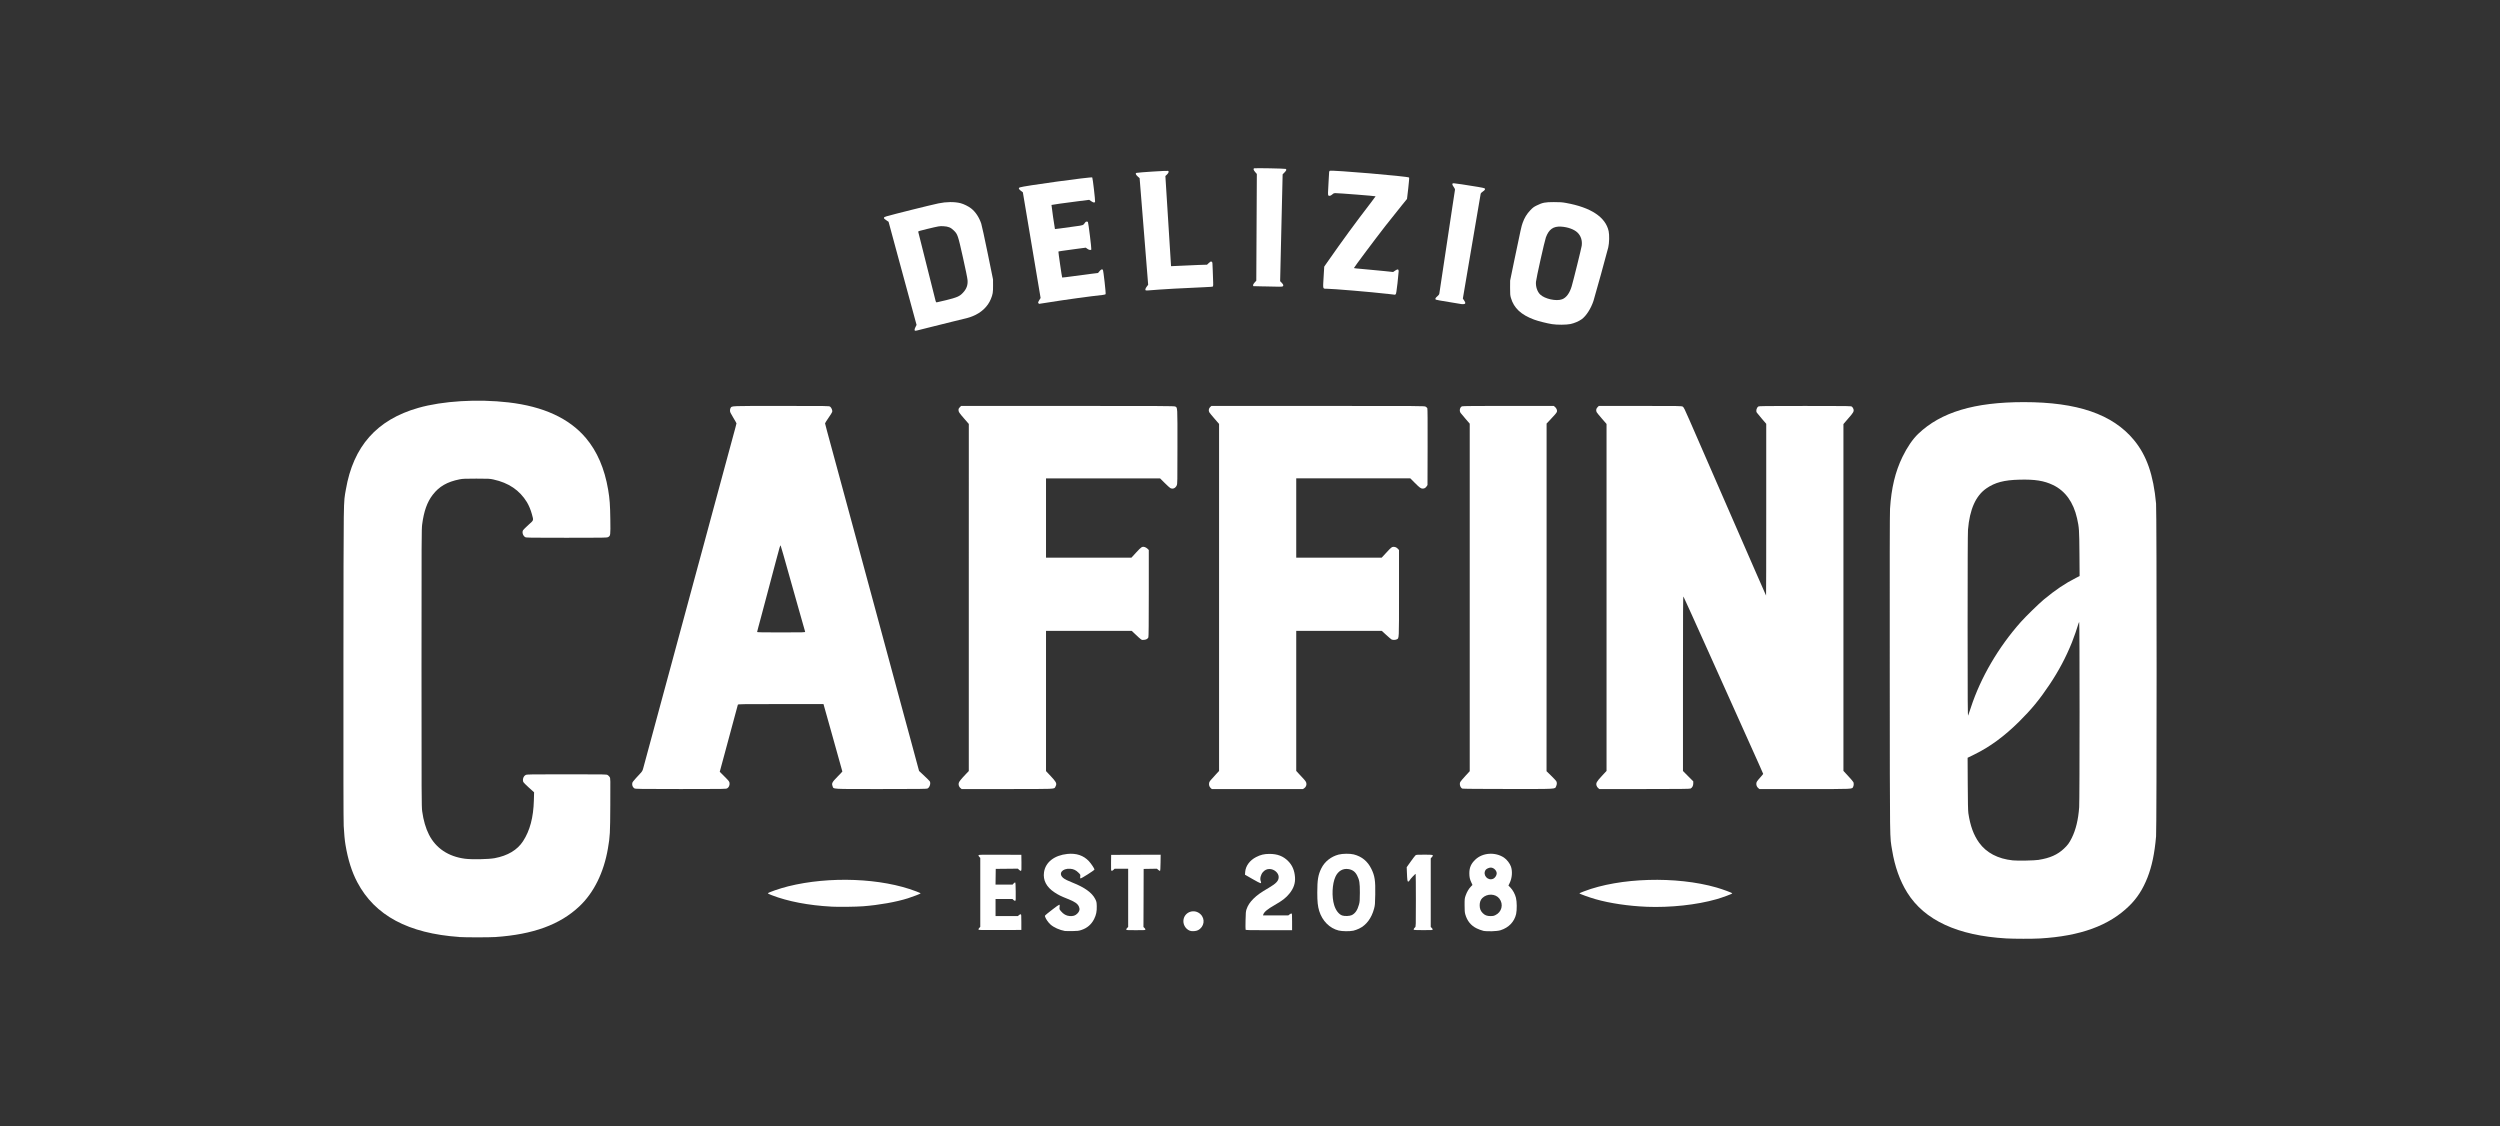 <svg width="91" height="41" viewBox="0 0 91 41" fill="none" xmlns="http://www.w3.org/2000/svg">
<rect x="0" y="0" width="91" height="41" fill="#333333" stroke="none"/>
<path d="M46.023 10.426C45.801 10.422 45.619 10.417 45.617 10.416C45.615 10.415 45.613 10.397 45.613 10.378C45.613 10.356 45.635 10.319 45.671 10.28L45.729 10.218L45.739 8.275L45.749 6.332L45.688 6.262C45.624 6.187 45.612 6.141 45.652 6.126C45.687 6.113 46.771 6.134 46.799 6.148C46.839 6.169 46.828 6.203 46.756 6.277L46.688 6.346L46.642 8.29L46.597 10.234L46.654 10.293C46.686 10.325 46.712 10.363 46.712 10.378C46.712 10.43 46.685 10.439 46.553 10.436C46.483 10.435 46.245 10.43 46.023 10.425V10.426Z" fill="white"/>
<path d="M41.708 10.57C41.676 10.556 41.69 10.501 41.742 10.433L41.793 10.366L41.638 8.426L41.482 6.485L41.412 6.423C41.335 6.354 41.321 6.303 41.374 6.292C41.464 6.273 42.486 6.208 42.516 6.22C42.557 6.235 42.542 6.29 42.48 6.351L42.42 6.408L42.452 6.923C42.575 8.922 42.623 9.686 42.626 9.689C42.629 9.692 42.79 9.684 42.985 9.673C43.179 9.663 43.473 9.65 43.637 9.644L43.936 9.635L44.002 9.572C44.062 9.517 44.073 9.512 44.102 9.525C44.135 9.54 44.135 9.541 44.144 9.842C44.148 10.007 44.155 10.202 44.159 10.274C44.163 10.346 44.16 10.414 44.153 10.424C44.144 10.438 44.064 10.446 43.816 10.455C43.191 10.479 42.263 10.531 41.801 10.571C41.759 10.574 41.717 10.574 41.707 10.569L41.708 10.57Z" fill="white"/>
<path d="M50.487 10.695C49.928 10.63 48.493 10.509 48.275 10.509C48.148 10.509 48.152 10.53 48.179 10.089L48.202 9.705L48.304 9.558C48.895 8.713 49.306 8.151 49.901 7.376C49.997 7.25 50.074 7.147 50.072 7.145C50.062 7.134 48.738 7.03 48.614 7.03C48.557 7.03 48.54 7.037 48.492 7.08C48.433 7.132 48.373 7.146 48.351 7.111C48.334 7.085 48.336 7.02 48.359 6.636C48.371 6.454 48.38 6.289 48.38 6.268C48.38 6.246 48.391 6.224 48.404 6.217C48.472 6.182 51.246 6.418 51.291 6.462C51.299 6.47 51.287 6.621 51.26 6.859L51.215 7.242L51.024 7.477C50.754 7.811 50.651 7.94 50.425 8.229C50.048 8.713 49.284 9.734 49.284 9.755C49.284 9.764 49.362 9.773 49.736 9.805C49.92 9.821 50.214 9.849 50.39 9.867L50.71 9.901L50.782 9.851C50.873 9.789 50.912 9.795 50.912 9.871C50.912 9.899 50.893 10.095 50.869 10.308C50.835 10.602 50.819 10.699 50.803 10.712C50.792 10.721 50.778 10.728 50.774 10.728C50.77 10.727 50.642 10.711 50.489 10.694L50.487 10.695Z" fill="white"/>
<path d="M37.795 11.033C37.782 11.008 37.787 10.991 37.829 10.925L37.878 10.847L37.555 8.924L37.232 7L37.159 6.945C37.08 6.885 37.065 6.845 37.117 6.822C37.238 6.771 39.728 6.429 39.758 6.459C39.775 6.476 39.871 7.303 39.861 7.343C39.85 7.388 39.806 7.382 39.72 7.324L39.646 7.274L39.242 7.325C38.728 7.39 38.282 7.453 38.274 7.46C38.268 7.466 38.392 8.33 38.4 8.338C38.403 8.34 38.492 8.329 38.598 8.314C38.704 8.298 38.931 8.266 39.103 8.244C39.444 8.199 39.423 8.207 39.502 8.095C39.526 8.061 39.578 8.054 39.601 8.082C39.617 8.103 39.735 9.053 39.724 9.08C39.712 9.113 39.641 9.102 39.58 9.057L39.522 9.015L39.15 9.064C38.67 9.129 38.535 9.148 38.526 9.157C38.519 9.165 38.653 10.092 38.663 10.102C38.666 10.106 38.847 10.084 39.064 10.054C39.281 10.024 39.573 9.985 39.713 9.968L39.968 9.937L40.024 9.87C40.08 9.803 40.117 9.788 40.144 9.821C40.166 9.847 40.26 10.689 40.244 10.709C40.237 10.718 40.191 10.729 40.144 10.735C39.717 10.78 38.731 10.915 38.181 11.005C37.991 11.035 37.83 11.06 37.824 11.06C37.817 11.06 37.804 11.047 37.796 11.031L37.795 11.033Z" fill="white"/>
<path d="M53.199 11.069C53.191 11.065 52.982 11.031 52.733 10.992C52.484 10.953 52.273 10.915 52.264 10.907C52.232 10.881 52.247 10.845 52.316 10.788C52.364 10.747 52.387 10.717 52.392 10.685C52.4 10.641 52.714 8.555 52.873 7.486C52.919 7.179 52.959 6.916 52.962 6.903C52.964 6.89 52.95 6.855 52.929 6.826C52.845 6.712 52.843 6.671 52.92 6.671C52.965 6.671 53.365 6.731 53.797 6.803C53.919 6.823 54.028 6.846 54.038 6.854C54.073 6.883 54.055 6.919 53.979 6.969C53.929 7.002 53.902 7.031 53.896 7.056C53.888 7.095 53.823 7.475 53.472 9.546L53.248 10.868L53.296 10.939C53.357 11.029 53.349 11.067 53.268 11.071C53.238 11.073 53.208 11.071 53.2 11.069H53.199Z" fill="white"/>
<path d="M56.496 11.799C56.31 11.77 55.993 11.69 55.839 11.633C55.366 11.457 55.105 11.214 54.998 10.845C54.97 10.749 54.967 10.708 54.967 10.475L54.969 10.213L55.117 9.494C55.365 8.301 55.377 8.245 55.425 8.11C55.492 7.925 55.575 7.788 55.702 7.655C55.794 7.558 55.831 7.53 55.938 7.478C56.15 7.374 56.242 7.356 56.559 7.356C56.779 7.356 56.862 7.361 57.002 7.387C57.91 7.55 58.444 7.903 58.555 8.415C58.585 8.55 58.578 8.848 58.541 9.004C58.5 9.179 58.049 10.811 58.003 10.951C57.91 11.232 57.739 11.5 57.575 11.619C57.471 11.695 57.305 11.765 57.164 11.795C57.011 11.826 56.685 11.828 56.495 11.799H56.496ZM56.86 10.894C57.013 10.837 57.137 10.669 57.21 10.419C57.277 10.19 57.56 9.043 57.574 8.947C57.601 8.756 57.544 8.582 57.417 8.462C57.294 8.346 57.062 8.263 56.821 8.249C56.54 8.232 56.378 8.348 56.27 8.642C56.223 8.77 55.918 10.135 55.909 10.26C55.896 10.435 55.957 10.617 56.063 10.72C56.229 10.881 56.649 10.973 56.86 10.894Z" fill="white"/>
<path d="M33.299 12.033C33.282 12.015 33.29 11.973 33.326 11.9L33.363 11.827L33.138 10.999C32.905 10.142 32.872 10.023 32.637 9.156C32.412 8.329 32.344 8.08 32.344 8.073C32.344 8.07 32.307 8.044 32.261 8.017C32.197 7.978 32.178 7.959 32.178 7.934C32.178 7.905 32.19 7.897 32.272 7.873C32.535 7.797 33.861 7.466 34.155 7.404C34.445 7.343 34.741 7.34 34.965 7.396C35.081 7.426 35.256 7.512 35.351 7.588C35.51 7.713 35.638 7.907 35.717 8.139C35.737 8.198 35.842 8.679 35.95 9.209L36.146 10.171L36.147 10.399C36.149 10.642 36.137 10.713 36.067 10.885C35.955 11.161 35.717 11.385 35.403 11.51C35.261 11.566 35.235 11.573 34.66 11.71C34.408 11.77 34.009 11.869 33.773 11.931C33.336 12.044 33.316 12.049 33.299 12.033V12.033ZM34.443 10.925C34.836 10.828 34.929 10.787 35.05 10.658C35.182 10.517 35.233 10.38 35.219 10.199C35.215 10.135 35.145 9.789 35.051 9.372C34.869 8.559 34.859 8.529 34.72 8.391C34.608 8.28 34.518 8.244 34.339 8.234C34.197 8.227 34.188 8.229 33.74 8.336C33.47 8.401 33.419 8.417 33.423 8.436C33.432 8.474 34.041 10.899 34.056 10.955C34.064 10.984 34.078 11.007 34.089 11.007C34.101 11.007 34.259 10.97 34.443 10.925H34.443Z" fill="white"/>
<path d="M58.173 28.686C58.15 28.666 58.123 28.627 58.115 28.599C58.087 28.504 58.112 28.457 58.304 28.249L58.478 28.061V21.746V15.432L58.304 15.232C58.208 15.121 58.123 15.017 58.116 15C58.089 14.933 58.1 14.872 58.15 14.823L58.197 14.776H59.704C61.146 14.776 61.213 14.777 61.253 14.802C61.288 14.823 61.324 14.895 61.498 15.295C61.61 15.553 62.119 16.72 62.629 17.89C63.139 19.059 63.72 20.389 63.918 20.845C64.117 21.301 64.282 21.676 64.285 21.679C64.289 21.682 64.291 20.277 64.291 18.556V15.427L64.126 15.235C64.035 15.13 63.954 15.03 63.945 15.015C63.91 14.95 63.939 14.843 64.002 14.798C64.03 14.779 64.213 14.777 65.704 14.777C67.369 14.777 67.375 14.777 67.412 14.805C67.431 14.821 67.455 14.857 67.464 14.886C67.491 14.975 67.47 15.013 67.27 15.239C67.249 15.262 67.203 15.316 67.167 15.359L67.101 15.437V28.061L67.276 28.25C67.373 28.354 67.457 28.453 67.464 28.471C67.482 28.519 67.478 28.595 67.455 28.639C67.41 28.726 67.515 28.722 65.699 28.722H64.045L64.008 28.693C63.959 28.654 63.93 28.596 63.93 28.535C63.93 28.468 63.944 28.446 64.071 28.302C64.132 28.235 64.18 28.175 64.18 28.169C64.18 28.16 64.044 27.855 63.353 26.319C63.229 26.042 62.715 24.899 62.212 23.779C61.709 22.659 61.289 21.73 61.278 21.715C61.263 21.692 61.26 22.195 61.26 24.876V28.065L61.447 28.253L61.635 28.441V28.517C61.635 28.602 61.597 28.673 61.537 28.703C61.51 28.717 61.146 28.721 59.859 28.721H58.216L58.174 28.686H58.173Z" fill="white"/>
<path d="M53.227 28.705C53.153 28.669 53.115 28.541 53.155 28.463C53.167 28.44 53.249 28.343 53.337 28.247L53.498 28.072V15.422L53.349 15.249C53.266 15.154 53.185 15.056 53.168 15.033C53.111 14.955 53.137 14.826 53.216 14.79C53.239 14.779 53.743 14.775 54.903 14.775H56.557L56.606 14.817C56.657 14.863 56.686 14.933 56.673 14.985C56.664 15.022 56.595 15.104 56.421 15.286L56.296 15.417V21.744L56.294 28.072L56.458 28.232C56.548 28.321 56.632 28.409 56.645 28.429C56.678 28.476 56.676 28.556 56.642 28.623C56.589 28.727 56.719 28.72 54.894 28.719C53.834 28.719 53.246 28.713 53.228 28.705L53.227 28.705Z" fill="white"/>
<path d="M44.068 28.683C44.019 28.64 43.997 28.564 44.013 28.494C44.024 28.445 44.046 28.417 44.253 28.194L44.374 28.062V15.431L44.207 15.238C44.114 15.132 44.029 15.027 44.017 15.005C43.984 14.945 44 14.861 44.053 14.814L44.096 14.776H47.973C51.787 14.776 51.851 14.776 51.894 14.803C51.919 14.818 51.945 14.842 51.954 14.857C51.964 14.877 51.968 15.3 51.965 16.27L51.961 17.656L51.927 17.706C51.888 17.762 51.847 17.785 51.786 17.785C51.719 17.785 51.68 17.756 51.502 17.579L51.335 17.412H47.183V20.298H50.294L50.349 20.238C50.552 20.012 50.64 19.925 50.679 19.912C50.746 19.89 50.827 19.915 50.879 19.972L50.924 20.021V21.597C50.924 23.326 50.929 23.228 50.841 23.273C50.792 23.298 50.693 23.3 50.651 23.276C50.634 23.267 50.548 23.193 50.458 23.111L50.296 22.963H47.183V28.062L47.298 28.187C47.361 28.256 47.439 28.341 47.472 28.375C47.55 28.457 47.571 28.523 47.544 28.601C47.532 28.637 47.507 28.669 47.477 28.689L47.429 28.721H44.11L44.067 28.683L44.068 28.683Z" fill="white"/>
<path d="M34.961 28.687C34.909 28.643 34.884 28.574 34.897 28.506C34.907 28.454 34.968 28.377 35.165 28.169L35.264 28.066V21.749L35.265 15.432L35.103 15.245C34.91 15.024 34.89 14.993 34.89 14.923C34.89 14.881 34.9 14.86 34.937 14.823L34.985 14.776H38.861C42.297 14.776 42.741 14.778 42.777 14.797C42.864 14.841 42.86 14.766 42.859 16.256C42.859 17.547 42.858 17.616 42.833 17.669C42.785 17.774 42.689 17.813 42.598 17.765C42.578 17.754 42.485 17.671 42.394 17.579L42.227 17.413H38.075V20.299H41.184L41.36 20.107C41.549 19.901 41.572 19.887 41.672 19.914C41.7 19.922 41.745 19.949 41.77 19.974L41.816 20.02V21.594C41.816 22.682 41.811 23.178 41.801 23.201C41.776 23.255 41.719 23.286 41.634 23.292C41.545 23.298 41.557 23.306 41.3 23.063L41.194 22.963H38.075V28.068L38.249 28.253C38.429 28.445 38.461 28.499 38.442 28.579C38.437 28.599 38.423 28.632 38.412 28.649C38.363 28.724 38.447 28.721 36.658 28.721H35.003L34.962 28.686L34.961 28.687Z" fill="white"/>
<path d="M23.094 28.698C23.044 28.667 23.012 28.609 23.012 28.549C23.012 28.47 23.005 28.479 23.321 28.136C23.374 28.079 23.392 28.047 23.414 27.962C23.479 27.72 23.947 25.991 24.131 25.311C24.242 24.905 24.38 24.395 24.438 24.179C24.496 23.963 24.596 23.592 24.66 23.357C24.724 23.122 24.859 22.625 24.959 22.253C25.059 21.88 25.185 21.415 25.239 21.217C25.292 21.02 25.37 20.734 25.411 20.582C25.452 20.431 25.552 20.061 25.634 19.761C25.715 19.461 25.824 19.057 25.876 18.863C25.929 18.669 26.142 17.884 26.349 17.116C26.556 16.349 26.745 15.655 26.767 15.573C26.79 15.491 26.808 15.419 26.808 15.41C26.808 15.402 26.755 15.308 26.69 15.201C26.587 15.031 26.572 14.999 26.572 14.943C26.572 14.907 26.581 14.865 26.594 14.848C26.647 14.772 26.552 14.776 28.437 14.776C30.159 14.776 30.178 14.776 30.217 14.803C30.265 14.838 30.307 14.94 30.293 14.992C30.288 15.013 30.227 15.111 30.157 15.21C30.088 15.309 30.032 15.399 30.032 15.411C30.033 15.422 30.065 15.546 30.103 15.687C30.141 15.827 30.299 16.408 30.453 16.977C30.607 17.547 30.785 18.205 30.85 18.441C30.914 18.676 31.013 19.043 31.071 19.256C31.203 19.746 31.572 21.111 31.923 22.404C31.98 22.617 32.074 22.961 32.13 23.17C32.263 23.66 32.49 24.502 32.651 25.097C32.721 25.355 32.834 25.771 32.901 26.022C32.969 26.273 33.084 26.698 33.158 26.967C33.231 27.237 33.327 27.594 33.372 27.76L33.454 28.063L33.536 28.139C33.741 28.33 33.822 28.41 33.841 28.436C33.889 28.504 33.843 28.659 33.764 28.7C33.728 28.718 33.522 28.721 32.067 28.721C30.208 28.721 30.349 28.729 30.306 28.617C30.266 28.513 30.287 28.473 30.488 28.268C30.584 28.172 30.662 28.088 30.662 28.083C30.662 28.073 30.571 27.748 30.258 26.636C30.165 26.306 30.064 25.943 30.032 25.832L29.975 25.628H28.421C26.952 25.628 26.866 25.63 26.858 25.652C26.855 25.666 26.808 25.838 26.754 26.036C26.636 26.475 26.478 27.061 26.363 27.486C26.315 27.661 26.259 27.868 26.238 27.948L26.199 28.093L26.373 28.267C26.534 28.429 26.548 28.446 26.555 28.503C26.564 28.582 26.532 28.658 26.473 28.693C26.427 28.721 26.408 28.721 24.779 28.721C23.28 28.721 23.128 28.718 23.095 28.698H23.094ZM29.307 22.995C29.289 22.933 29.152 22.452 29.057 22.115C28.964 21.783 28.799 21.2 28.514 20.19C28.464 20.012 28.419 19.864 28.416 19.86C28.398 19.843 28.391 19.866 28.236 20.451C28.201 20.584 28.078 21.047 27.963 21.48C27.848 21.913 27.728 22.363 27.697 22.481C27.666 22.599 27.622 22.76 27.6 22.84C27.577 22.92 27.559 22.993 27.559 23.003C27.559 23.017 27.744 23.02 28.437 23.02C29.265 23.02 29.313 23.018 29.306 22.995L29.307 22.995Z" fill="white"/>
<path d="M59.931 33.006C59.281 32.98 58.599 32.879 58.084 32.732C57.852 32.666 57.49 32.535 57.49 32.518C57.49 32.513 57.564 32.48 57.654 32.446C58.96 31.944 61.015 31.885 62.48 32.305C62.712 32.372 63.054 32.499 63.054 32.518C63.054 32.538 62.712 32.664 62.482 32.731C61.763 32.937 60.804 33.041 59.931 33.007V33.006Z" fill="white"/>
<path d="M30.265 33.001C29.434 32.957 28.678 32.812 28.091 32.585C28.013 32.555 27.949 32.525 27.949 32.518C27.949 32.489 28.389 32.337 28.686 32.263C30.195 31.887 32.086 31.961 33.349 32.446C33.439 32.48 33.513 32.512 33.513 32.518C33.513 32.531 33.229 32.64 33.047 32.698C32.62 32.833 32.001 32.943 31.419 32.988C31.16 33.008 30.525 33.016 30.265 33.002V33.001Z" fill="white"/>
<path d="M51.461 33.844C51.45 33.827 51.47 33.789 51.508 33.755C51.538 33.729 51.538 33.725 51.538 32.773C51.538 32.248 51.534 31.815 51.53 31.811C51.518 31.8 51.336 31.994 51.309 32.046C51.296 32.072 51.276 32.09 51.26 32.09C51.229 32.09 51.223 32.047 51.211 31.742L51.204 31.566L51.344 31.369C51.421 31.26 51.5 31.158 51.518 31.14C51.551 31.11 51.561 31.11 51.842 31.11C52.176 31.11 52.194 31.115 52.122 31.197L52.079 31.245V33.742L52.114 33.775C52.134 33.792 52.149 33.818 52.149 33.832C52.149 33.856 52.13 33.857 51.809 33.857C51.603 33.857 51.466 33.852 51.461 33.843V33.844Z" fill="white"/>
<path d="M45.34 33.838C45.335 33.827 45.334 33.676 45.338 33.503C45.343 33.228 45.348 33.177 45.373 33.099C45.42 32.958 45.498 32.84 45.627 32.712C45.756 32.584 45.894 32.485 46.182 32.318C46.457 32.156 46.545 32.061 46.544 31.922C46.544 31.776 46.381 31.633 46.212 31.632C46.117 31.631 46.041 31.666 45.971 31.744C45.893 31.83 45.854 31.983 45.889 32.069C45.911 32.124 45.909 32.147 45.878 32.147C45.864 32.147 45.731 32.078 45.585 31.993L45.317 31.839L45.325 31.736C45.342 31.519 45.492 31.316 45.721 31.198C45.886 31.113 46.016 31.082 46.211 31.082C46.498 31.082 46.709 31.164 46.886 31.341C47.04 31.495 47.12 31.683 47.138 31.928C47.154 32.145 47.091 32.332 46.939 32.521C46.808 32.683 46.688 32.777 46.397 32.944C46.132 33.095 46.011 33.197 45.982 33.291L45.973 33.321H46.895L46.937 33.287C46.959 33.268 46.99 33.252 47.005 33.252C47.031 33.252 47.032 33.265 47.032 33.556V33.86H46.19C45.462 33.86 45.347 33.857 45.34 33.84L45.34 33.838Z" fill="white"/>
<path d="M40.995 33.833C40.995 33.819 41.011 33.793 41.03 33.775L41.065 33.743V31.621H40.573L40.529 31.663C40.5 31.691 40.478 31.702 40.462 31.696C40.441 31.688 40.439 31.659 40.442 31.402L40.446 31.117L41.347 31.114L42.248 31.111L42.244 31.403C42.241 31.609 42.235 31.697 42.224 31.701C42.216 31.703 42.186 31.687 42.16 31.663L42.111 31.621L41.87 31.625L41.629 31.629L41.626 32.686L41.622 33.744L41.657 33.776C41.676 33.794 41.692 33.82 41.692 33.834C41.692 33.858 41.672 33.859 41.344 33.859C41.017 33.859 40.997 33.858 40.997 33.834L40.995 33.833Z" fill="white"/>
<path d="M35.617 33.836C35.612 33.823 35.623 33.799 35.646 33.776L35.682 33.738V31.228L35.646 31.19C35.624 31.167 35.613 31.143 35.617 31.13C35.624 31.111 35.708 31.109 36.401 31.112L37.177 31.115L37.181 31.402C37.184 31.654 37.182 31.69 37.162 31.698C37.148 31.703 37.123 31.69 37.095 31.662L37.05 31.619L36.648 31.623L36.245 31.627L36.241 31.913L36.237 32.2H36.859L36.897 32.157C36.918 32.134 36.943 32.117 36.952 32.12C36.964 32.124 36.97 32.215 36.972 32.453C36.976 32.741 36.974 32.782 36.954 32.789C36.941 32.794 36.917 32.783 36.894 32.761L36.855 32.724H36.238V33.346H37.052L37.09 33.31C37.111 33.291 37.14 33.277 37.153 33.279C37.175 33.283 37.177 33.31 37.177 33.567V33.85L36.401 33.853C35.708 33.857 35.624 33.855 35.617 33.835V33.836Z" fill="white"/>
<path d="M53.978 33.877C53.925 33.866 53.823 33.828 53.753 33.794C53.541 33.691 53.403 33.52 53.335 33.277C53.316 33.208 53.311 33.136 53.311 32.947C53.311 32.718 53.313 32.7 53.35 32.595C53.396 32.464 53.463 32.351 53.541 32.271L53.598 32.213L53.556 32.121C53.5 32 53.485 31.93 53.484 31.785C53.484 31.58 53.547 31.436 53.704 31.288C53.969 31.036 54.424 31.005 54.744 31.216C54.847 31.284 54.962 31.432 55 31.547C55.059 31.723 55.04 31.96 54.952 32.141L54.907 32.233L54.978 32.306C55.068 32.399 55.146 32.541 55.181 32.68C55.217 32.819 55.219 33.123 55.187 33.27C55.122 33.554 54.919 33.766 54.618 33.861C54.49 33.901 54.129 33.912 53.979 33.88L53.978 33.877ZM54.425 33.314C54.665 33.203 54.737 32.917 54.577 32.709C54.435 32.525 54.128 32.517 53.954 32.691C53.891 32.755 53.86 32.842 53.86 32.954C53.86 33.073 53.893 33.157 53.969 33.235C54.048 33.315 54.124 33.345 54.256 33.346C54.331 33.347 54.369 33.34 54.424 33.314H54.425ZM54.356 31.985C54.413 31.958 54.467 31.883 54.478 31.814C54.498 31.707 54.381 31.58 54.263 31.58C54.2 31.58 54.104 31.624 54.076 31.666C53.956 31.848 54.157 32.078 54.356 31.985H54.356Z" fill="white"/>
<path d="M48.731 33.872C48.399 33.79 48.132 33.523 48.019 33.159C47.967 32.99 47.949 32.822 47.949 32.489C47.949 32.027 47.98 31.842 48.097 31.606C48.218 31.363 48.448 31.179 48.724 31.107C48.868 31.069 49.137 31.066 49.277 31.101C49.568 31.175 49.781 31.349 49.917 31.626C50.042 31.88 50.068 32.052 50.059 32.561C50.053 32.914 50.05 32.947 50.016 33.076C49.924 33.422 49.734 33.676 49.472 33.801C49.409 33.832 49.313 33.866 49.261 33.877C49.127 33.905 48.858 33.902 48.73 33.871L48.731 33.872ZM49.208 33.309C49.333 33.244 49.411 33.129 49.467 32.925C49.494 32.827 49.498 32.78 49.499 32.498C49.5 32.136 49.484 32.036 49.4 31.87C49.331 31.732 49.231 31.658 49.084 31.635C48.881 31.602 48.706 31.705 48.61 31.913C48.491 32.17 48.47 32.642 48.564 32.946C48.623 33.138 48.732 33.279 48.854 33.323C48.942 33.355 49.132 33.347 49.208 33.309Z" fill="white"/>
<path d="M43.314 33.88C43.147 33.818 43.045 33.632 43.083 33.456C43.143 33.179 43.483 33.077 43.694 33.273C43.881 33.446 43.837 33.742 43.605 33.86C43.532 33.897 43.387 33.907 43.314 33.88Z" fill="white"/>
<path d="M38.77 33.89C38.565 33.852 38.357 33.759 38.238 33.652C38.16 33.583 38.071 33.456 38.045 33.379C38.026 33.321 38.001 33.346 38.327 33.092C38.439 33.005 38.541 32.933 38.554 32.933C38.575 32.933 38.577 32.943 38.569 33.015C38.56 33.096 38.56 33.097 38.619 33.168C38.708 33.276 38.815 33.335 38.932 33.344C39.066 33.353 39.138 33.33 39.216 33.253C39.294 33.175 39.314 33.097 39.276 33.008C39.227 32.892 39.129 32.824 38.846 32.712C38.623 32.624 38.527 32.577 38.385 32.483C38.09 32.29 37.96 32.039 38.002 31.75C38.055 31.384 38.377 31.133 38.853 31.083C39.179 31.05 39.441 31.138 39.636 31.347C39.719 31.436 39.84 31.618 39.839 31.652C39.839 31.677 39.356 31.984 39.332 31.974C39.317 31.968 39.314 31.951 39.321 31.903C39.329 31.841 39.328 31.837 39.261 31.77C39.166 31.674 39.078 31.631 38.954 31.623C38.661 31.604 38.512 31.8 38.701 31.957C38.757 32.005 38.868 32.06 39.047 32.13C39.484 32.303 39.753 32.499 39.865 32.723C39.914 32.82 39.917 32.835 39.922 32.981C39.928 33.174 39.901 33.303 39.826 33.453C39.725 33.652 39.573 33.782 39.361 33.852C39.263 33.884 39.224 33.888 39.027 33.892C38.905 33.894 38.789 33.892 38.77 33.889V33.89Z" fill="white"/>
<path d="M16.719 34.106C14.863 33.977 13.647 33.326 13.008 32.118C12.806 31.738 12.665 31.29 12.575 30.748C12.549 30.598 12.524 30.326 12.511 30.068C12.501 29.87 12.498 27.997 12.501 24.118C12.507 17.89 12.5 18.342 12.589 17.822C12.858 16.246 13.716 15.277 15.226 14.847C16.113 14.594 17.379 14.517 18.507 14.647C19.779 14.794 20.719 15.226 21.326 15.944C21.736 16.429 22.007 17.057 22.136 17.823C22.193 18.159 22.209 18.375 22.216 18.913C22.224 19.498 22.223 19.502 22.133 19.551C22.09 19.574 21.997 19.575 20.62 19.575C19.243 19.575 19.15 19.574 19.114 19.55C19.034 19.498 18.998 19.382 19.037 19.303C19.046 19.285 19.134 19.198 19.233 19.108C19.438 18.921 19.425 18.959 19.361 18.716C19.32 18.563 19.248 18.391 19.179 18.278C18.913 17.844 18.514 17.574 17.959 17.453C17.829 17.424 17.784 17.422 17.339 17.422C16.933 17.422 16.84 17.426 16.734 17.447C16.277 17.537 15.982 17.708 15.747 18.016C15.547 18.279 15.43 18.608 15.367 19.087C15.344 19.261 15.343 19.582 15.343 24.312C15.343 29.041 15.344 29.36 15.368 29.534C15.412 29.859 15.497 30.15 15.614 30.38C15.865 30.875 16.32 31.179 16.927 31.258C17.175 31.29 17.782 31.279 18.006 31.237C18.482 31.148 18.832 30.939 19.039 30.619C19.289 30.235 19.417 29.753 19.433 29.13L19.441 28.84L19.251 28.669C19.147 28.576 19.055 28.483 19.048 28.465C19.012 28.37 19.054 28.248 19.138 28.208C19.185 28.186 19.292 28.185 20.631 28.185C22.046 28.185 22.075 28.185 22.119 28.212C22.144 28.227 22.177 28.26 22.192 28.285C22.22 28.329 22.221 28.345 22.215 29.303C22.209 30.347 22.205 30.435 22.129 30.88C21.98 31.758 21.615 32.497 21.087 32.993C20.379 33.659 19.406 34.014 18.033 34.108C17.802 34.123 16.947 34.123 16.719 34.108V34.106Z" fill="white"/>
<path d="M73.032 34.159C71.261 34.057 70.052 33.498 69.424 32.492C69.157 32.065 68.97 31.542 68.874 30.951C68.785 30.405 68.792 30.931 68.787 24.55C68.783 20.424 68.787 18.689 68.797 18.517C68.845 17.762 68.987 17.172 69.249 16.632C69.418 16.283 69.624 15.981 69.823 15.792C70.648 15.003 71.866 14.637 73.667 14.637C75.615 14.637 76.893 15.076 77.671 16.012C78.137 16.573 78.385 17.282 78.481 18.331C78.507 18.612 78.507 30.152 78.481 30.446C78.427 31.066 78.33 31.531 78.169 31.941C78.002 32.366 77.794 32.69 77.505 32.973C76.771 33.693 75.729 34.074 74.256 34.16C73.984 34.176 73.317 34.175 73.032 34.159V34.159ZM74.215 31.297C74.616 31.234 74.894 31.111 75.127 30.891C75.262 30.765 75.322 30.683 75.411 30.504C75.561 30.203 75.649 29.837 75.682 29.383C75.701 29.117 75.701 22.646 75.683 22.646C75.676 22.646 75.663 22.672 75.654 22.705C75.622 22.824 75.485 23.22 75.419 23.382C75.198 23.929 74.938 24.42 74.605 24.917C74.24 25.463 73.947 25.82 73.499 26.264C72.957 26.801 72.43 27.188 71.868 27.462L71.621 27.583L71.626 28.536C71.629 29.178 71.636 29.524 71.648 29.599C71.717 30.06 71.838 30.393 72.04 30.674C72.303 31.04 72.724 31.262 73.266 31.318C73.442 31.337 74.052 31.324 74.215 31.299L74.215 31.297ZM71.74 25.752C72.097 24.661 72.744 23.555 73.559 22.639C73.736 22.44 74.214 21.974 74.395 21.823C74.811 21.478 75.17 21.235 75.562 21.037L75.698 20.968L75.692 20.154C75.685 19.278 75.68 19.201 75.604 18.863C75.472 18.28 75.174 17.867 74.731 17.655C74.401 17.497 74.071 17.445 73.506 17.46C72.949 17.474 72.619 17.561 72.309 17.774C71.918 18.042 71.695 18.541 71.635 19.283C71.626 19.399 71.621 20.619 71.621 22.776C71.621 25.583 71.625 26.084 71.641 26.043C71.652 26.016 71.696 25.886 71.74 25.753V25.752Z" fill="white"/>
</svg>
